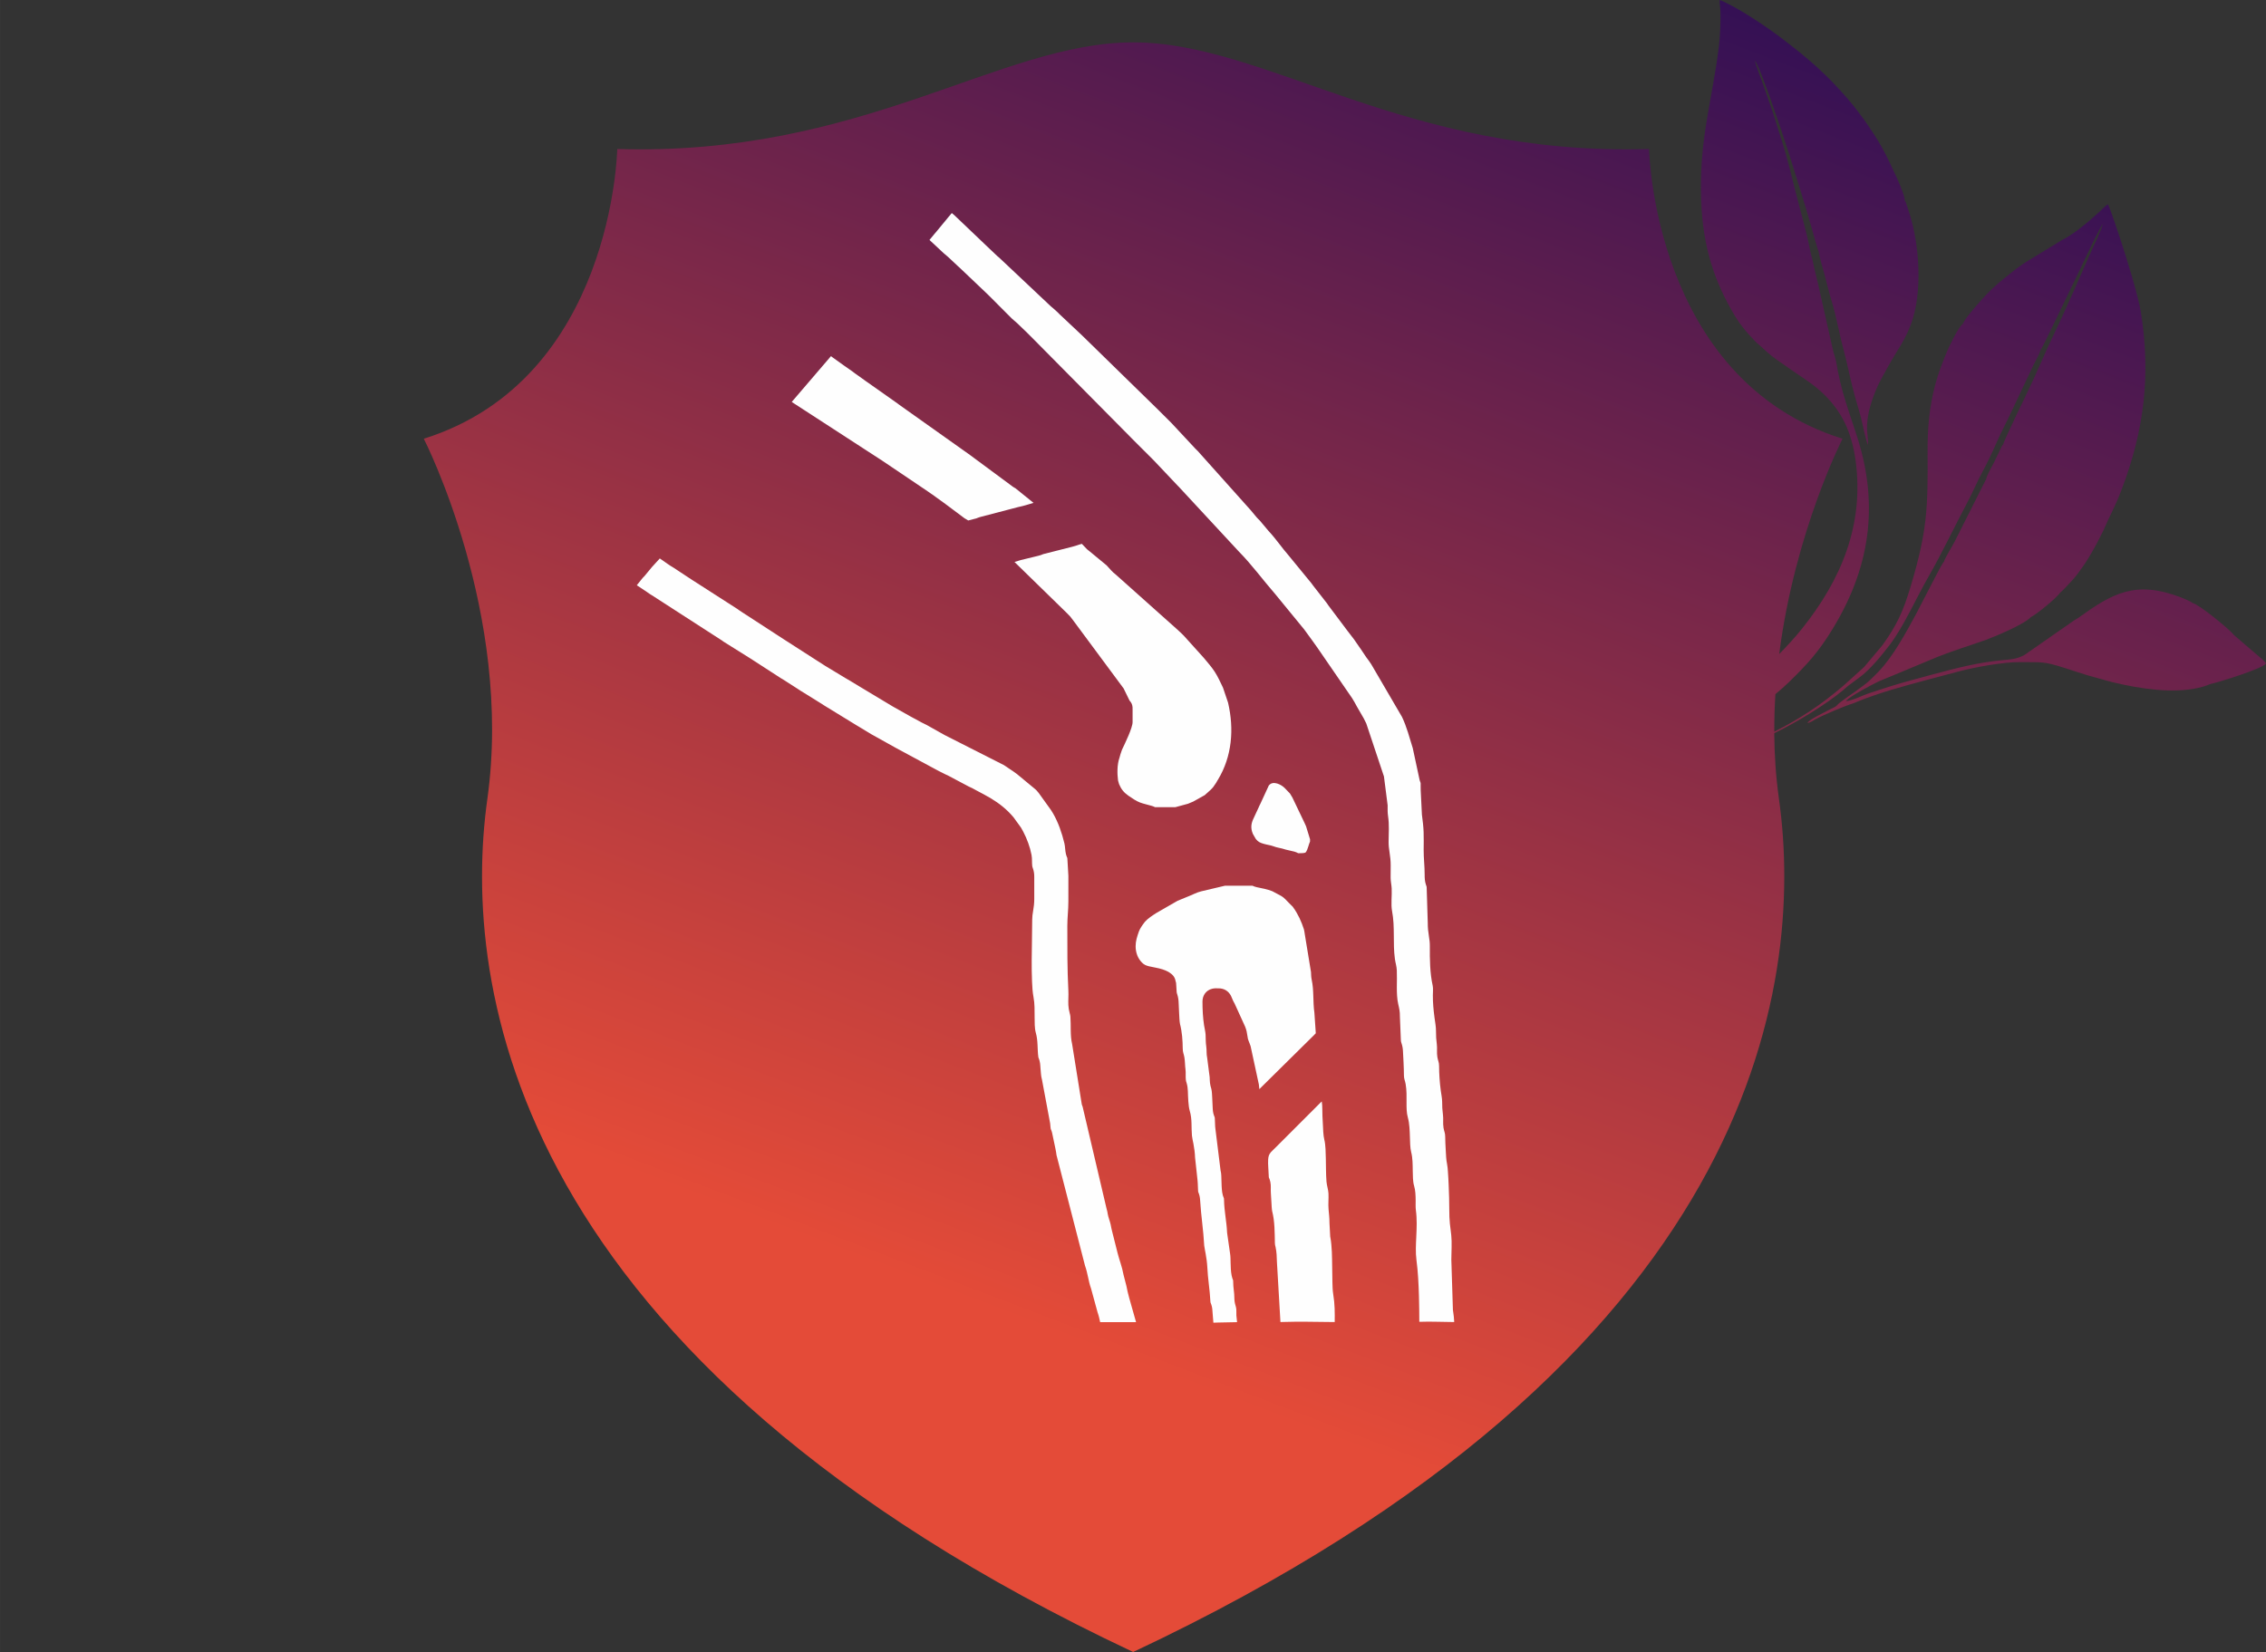 <svg xmlns="http://www.w3.org/2000/svg" xmlns:xlink="http://www.w3.org/1999/xlink" xmlns:xodm="http://www.corel.com/coreldraw/odm/2003" xml:space="preserve" width="65.966mm" height="48.102mm" style="shape-rendering:geometricPrecision; text-rendering:geometricPrecision; image-rendering:optimizeQuality; fill-rule:evenodd; clip-rule:evenodd" viewBox="0 0 2299.98 1677.14"><rect x="0" y="0" width="2299.98" height="1677.14" fill="#333333" stroke="none"/> <defs> <style type="text/css"> .fil0 {fill:none} .fil2 {fill:#FEFEFE} .fil1 {fill:url(#id0)} </style> <linearGradient id="id0" gradientUnits="userSpaceOnUse" x1="1946.29" y1="-61.69" x2="1363.95" y2="1465.6"> <stop offset="0" style="stop-opacity:1; stop-color:#250B57"></stop> <stop offset="1" style="stop-opacity:1; stop-color:#E44B38"></stop> </linearGradient> </defs> <g id="Layer_x0020_1">  <g id="_2026973333136"> <rect class="fil0" width="2299.98" height="1677.14"></rect> <path class="fil1" d="M1870.15 445.41c-192.32,-60.33 -196.36,-294.14 -196.36,-294.14 -248.88,7.55 -387.89,-108.25 -523.64,-108.25 -135.75,0 -274.76,115.8 -523.65,108.25 0,0 -4.03,233.81 -196.35,294.14 0,0 90.9,177.23 64.5,365.78 -26.39,188.55 21.98,568.04 655.5,865.95 633.52,-297.91 681.89,-677.4 655.5,-865.95 -3.16,-22.54 -4.63,-44.91 -4.79,-66.85 24.48,-11.97 52.61,-29.36 69.75,-43.53 1.67,-1.37 3.69,-3.39 5.53,-4.77 3.71,-2.76 7.64,-5.71 11.24,-8.33 10.63,-7.74 22.37,-22.18 30.56,-32.88 14.33,-18.72 26.97,-47.71 40.21,-70.68 12.13,-21.05 26.87,-51.91 38.74,-74.13 5.38,-10.07 9.68,-20.56 15.09,-30.61 5.07,-9.42 10.44,-20.62 14.67,-30.38 4.66,-10.78 10.05,-20.38 14.96,-31.18l21.87 -46.25c2.36,-5.11 5.81,-10.41 7.56,-15.96 2.25,-2.63 27.54,-56.32 31.51,-64.22 9.3,-18.54 22.84,-49.23 31.75,-64.33 -1.5,6.97 -8.73,21.29 -11.91,28.46 -11.95,26.85 -25.6,58.88 -38.05,84.54 -8.85,18.23 -16.58,37.47 -25.54,55.96 -3.46,7.15 -25.21,51.89 -25.68,55.43 -1.13,0.93 -0.27,-0.07 -1.32,1.57l-3.24 6.8c-1.6,3.3 -2.86,5.81 -4.49,9.24 -2.19,4.61 -7.68,13.37 -8.22,17.81 -0.14,0.12 -0.29,0.15 -0.39,0.41l-31.36 62.29c-1.94,4.04 -10.56,17.65 -10.97,20.72 -0.76,0.6 -0.04,-0.22 -0.99,1.12 -3.01,4.23 -23.99,45.8 -26.91,51.15 -10.93,20.04 -23.09,42.93 -38.3,59.06 -3.71,3.93 -5.86,5.78 -9.26,9.12 -5.6,5.5 -23.52,17.2 -30.72,22.93 -2.09,1.66 -2.2,2.75 -4.88,4.19 -1.92,1.03 -3.67,1.71 -5.66,2.8 -4.67,2.54 -19.57,9.58 -21.89,13.13 2.5,0.23 6.07,-2.44 8.19,-3.61 7.15,-3.95 29.27,-13.43 37.61,-15.91 2.13,-0.63 2.25,-0.89 4.25,-1.73 9.8,-4.09 25.22,-9.28 35.15,-12.24 24.96,-7.43 44.07,-12.06 68.04,-18.57 16.33,-4.43 46.54,-9.85 63.01,-9.57 22.24,0.37 22.63,-1.22 45.66,6.2 7.87,2.54 14.96,4.95 22.88,7.33l24.55 6.79c29.2,7.08 61.85,11.63 87.36,5.83 9.26,-2.1 10.66,-3.57 12.88,-4.04 8.28,-1.76 52.9,-15.67 55.9,-20.7 -1.07,-2.5 -6.22,-6.32 -8.51,-8.24l-22.59 -19.4c-2.57,-2.1 -2.3,-2.3 -4.24,-4.29 -4.98,-5.07 -32.18,-27.81 -39.32,-29.51 -1.47,-1.59 -9.79,-4.94 -11.83,-5.72 -45.88,-17.51 -69.06,-4.31 -103.74,20.61 -1.76,1.26 -2.74,1.61 -4.59,2.83l-50.64 35.25c-8.34,4.22 -12.91,4.19 -22.6,5.14 -25.51,2.49 -45.48,7.89 -69.65,14.27l-22.07 6.01c-7.63,2.13 -14.73,4.01 -22.37,6.5 -7.9,2.59 -14.31,4.56 -21.97,7.15 -4.81,1.62 -17.48,7.77 -22.23,7.53 0.69,-1.07 0.88,-1.01 1.16,-1.29 4.34,-4.25 25.57,-15.56 31.51,-18.4 3.87,-1.85 8.01,-3.23 12.18,-5.08l47.83 -19.97c15.75,-6.37 32.51,-11.36 48.94,-17.23 7.72,-2.75 39.57,-15.86 46.1,-23.33 4.26,-1.66 25.51,-18.71 29.69,-24.74 2.41,-1.89 9.81,-9.78 12.48,-12.77 3.96,-4.45 7.79,-9.69 11.44,-14.98 7.04,-10.22 14.22,-23.65 20.03,-35.6 6.22,-14.61 11.48,-23.06 18.27,-40.9 23.11,-60.75 29.84,-116.38 19.73,-180.18 -2.74,-17.3 -14.6,-55.35 -20.76,-74.14 -1.61,-4.91 -11.08,-33.56 -12.81,-35.72 -1.58,0.81 -6.94,6.14 -8.78,7.84 -10.44,9.58 -25.7,22.59 -37.89,28.56l-30.3 18.52c-6.73,3.98 -13.01,8.1 -19.36,13.16 -16.54,13.19 -21.91,17.53 -35.61,33.17 -4.03,4.61 -13.46,15.34 -15.4,20.47 -3.8,1.83 -13.58,22.22 -15.69,27.25 -4.42,10.54 -8.73,21.54 -11.87,33.03 -6.41,23.5 -8.19,45.91 -8.05,68.88 0.34,57.88 -0.25,80.57 -17.38,137.68 -7.36,24.56 -13.72,38.57 -28.4,59l-18.63 22.18 -20.7 18.72c-23.62,20.26 -44.77,33.99 -70.49,47 -0.06,-12.89 0.34,-25.63 1.12,-38.15 4.9,-4 9.63,-8.18 14.07,-12.51 18.55,-18.09 29.75,-30.33 44.11,-53.85 41.43,-67.84 45.4,-132.44 24.03,-197.31 -4.71,-14.29 -9.65,-28.4 -13.68,-42.69 -2,-7.06 -3.7,-14.71 -5.24,-22.06 -0.76,-3.65 -1.13,-7.29 -2.14,-11.35 -0.98,-3.95 -2.17,-6.63 -3.12,-11.23l-15.08 -67.05c-1.75,-7.33 -3.83,-15.36 -5.24,-22.31 -2.39,-8.39 -3.82,-17.6 -5.92,-26.08 -2.15,-8.71 -4.46,-17.55 -6.73,-25.92 -7.19,-26.49 -12.21,-51.02 -20.74,-76.23 -2.82,-8.35 -4.96,-16.63 -7.94,-25.12 -3.02,-8.63 -5.7,-16.2 -8.67,-24.7 -1.34,-3.82 -8.47,-22.75 -8.52,-24.77 5.34,5.65 30.67,81.85 34.91,95.47 7.37,23.7 16.04,50.7 22.6,74.08 0.85,3.02 6.51,23.65 7.25,24.43 0.09,3.29 5,19.94 6.28,24.66 2.21,8.12 4.08,16.52 6.54,24.4 4.99,15.94 7.65,32.67 12.17,49.4 4.32,15.99 7.38,32.9 11.91,49.01 2.24,7.96 4.91,16.05 6.77,24.28 1.1,4.87 4.54,20.91 6.33,24.46 0.67,-8.4 -2.91,-14.93 0.65,-32.5 2.12,-10.5 7.51,-24.66 12.39,-33.65 5.15,-9.5 9.97,-18.36 15.51,-27.31 6.03,-9.74 10.83,-17.74 14.99,-28.88 12.15,-32.55 8.72,-80.16 -1.26,-112.26 -0.69,-2.21 -1.45,-4.34 -2.16,-6.59l-1.77 -5.25c-0.07,-0.14 -0.15,-0.31 -0.23,-0.45l-0.86 -1.32c0.69,-6.53 -15.11,-38.46 -19.33,-46.82 -9.06,-17.95 -25.14,-40.95 -38.3,-56.16 -21.07,-24.35 -38.12,-39.41 -64.99,-60 -15.87,-12.17 -46.69,-33.23 -65.14,-40.55 -0.26,3.69 0.64,7.22 0.75,11.14 0.28,10.42 -0.25,25.53 -1.49,35.58 -6.66,54.22 -19.32,91.26 -18.26,149.83 0.84,45.99 10.13,82.14 31.73,119.52 3.63,6.29 6.42,10.73 10.95,16.5 4.46,5.68 8.15,9.51 13.56,15.18 5.09,4.16 9.62,8.85 15.07,13.22 5.07,4.06 11.72,8.4 17.03,12.21 12.17,8.72 23.42,15.11 33.89,24.73 19.77,18.17 30.66,39.52 34.75,69.85 8.74,64.86 -14.46,120.67 -54.66,170.8 -6.56,8.18 -14.38,16.85 -22.89,25.43 15.92,-124.25 64.29,-218.6 64.29,-218.6z"></path> <path class="fil2" d="M1440.57 1341.94c5.76,-0.25 11.56,-0.13 14.92,-0.11 6.84,0.03 13.69,0.24 20.53,0.35 -0.17,-3.71 -0.52,-7.41 -1.19,-11.41l-0.12 -0.68 -1.62 -51.23 0 -0.17c0,-8.01 0.75,-16.86 -0.08,-24.77 -0.41,-3.87 -0.97,-7.72 -1.38,-11.58 -0.48,-4.52 -0.61,-8.99 -0.61,-13.54 0,-8.44 -0.26,-16.98 -0.62,-25.42 -0.19,-4.61 -0.42,-9.22 -0.77,-13.82 -0.18,-2.44 -0.36,-5.58 -0.89,-7.97 -0.93,-4.16 -1.09,-9.9 -1.34,-14.21 -0.24,-4.41 -0.5,-8.93 -0.53,-13.35 -0.03,-4.09 -0.99,-4.92 -1.69,-8.95 -0.82,-4.71 0,-9.02 -0.59,-13.36 -0.61,-4.52 -0.85,-8.64 -0.82,-13.2 0.02,-3.28 -1,-8.21 -1.43,-11.56 -1.06,-8.24 -1.65,-16.41 -1.68,-24.72 -0.01,-3.9 -1.05,-5.04 -1.72,-8.87 -0.83,-4.71 0,-9.02 -0.59,-13.36 -0.61,-4.52 -0.88,-8.65 -0.83,-13.24 0.05,-4.22 -0.93,-9.43 -1.5,-13.66 -1.01,-7.55 -1.72,-15 -1.67,-22.62 0.02,-2.72 0.41,-7.18 -0.16,-9.76 -2.85,-12.75 -3.01,-27.1 -2.92,-40.17 0.02,-3.56 -0.34,-6.54 -0.92,-10.03 -0.78,-4.69 -1.21,-8.91 -1.18,-13.67l-1.12 -36.38c-0.19,-0.89 -0.5,-1.56 -0.81,-2.5 -1.08,-3.28 -1.23,-6.67 -1.22,-10.1 0.03,-8.37 -1.06,-16.63 -1.01,-24.99 0.03,-6.06 0.18,-12.21 -0.05,-18.26 -0.22,-5.69 -0.92,-11.35 -1.66,-16.99l-0.06 -0.41 -1.24 -25.02c-0.16,-2.07 0.06,-4.19 -0.05,-6.35 -0.02,-0.33 -0.03,-0.69 -0.05,-1.04 -0.35,-0.81 -0.63,-1.64 -0.89,-2.52l-0.1 -0.36 -6.96 -32.42c-3.33,-10.63 -6.09,-21.64 -10.94,-31.71l-31.18 -53.39c-1.56,-2.57 -3.32,-4.7 -5.1,-7.19l-0.1 -0.13 -5.83 -8.7c-0.05,-0.07 -0.1,-0.14 -0.16,-0.21l-0.16 -0.21 -6.03 -8.73c-0.05,-0.07 -0.16,-0.22 -0.25,-0.33l-3.69 -4.83 -0.12 -0.16c-0.78,-1.11 -1.59,-2.03 -2.42,-3.1l-19.84 -26.43c-0.41,-0.58 -0.78,-1.13 -1.15,-1.73 -0,-0.01 -0.01,-0.01 -0.01,-0.02l-13.98 -17.91c-0.63,-0.81 -1.17,-1.66 -1.8,-2.46 -0.11,-0.15 -0.22,-0.29 -0.3,-0.38l-22.8 -27.8c-7.03,-8.02 -13,-17 -20.26,-24.76l-0.19 -0.2 -8.97 -10.67c-1.08,-1.12 -2.15,-2.07 -3.21,-3.3l-0.13 -0.15 -6.34 -7.6c-0.1,-0.11 -0.21,-0.22 -0.32,-0.33l-0.12 -0.13 -52.93 -59.17c-0.26,-0.26 -0.54,-0.52 -0.81,-0.78 -0.51,-0.51 -1.03,-1.02 -1.54,-1.53l-0.16 -0.16 -24.09 -25.84c-0.14,-0.13 -0.27,-0.26 -0.4,-0.4l-7.28 -7.27c-0.69,-0.69 -1.39,-1.39 -2.08,-2.08 -1.04,-1.04 -2.08,-2.08 -3.08,-3.08l-75.76 -74.04c-0.95,-0.96 -1.72,-1.76 -2.72,-2.65l-0.2 -0.18 -22.08 -20.77 -0.12 -0.12c-0.62,-0.63 -1.24,-1.27 -1.87,-1.89l-4.57 -4.11c-0.68,-0.57 -1.36,-1.15 -2.05,-1.72l-0.27 -0.22 -52.09 -49.09c-0.18,-0.17 -0.42,-0.39 -0.67,-0.61 -0.38,-0.3 -0.76,-0.61 -1.14,-0.92l-0.26 -0.22 -13.7 -12.97 -0.1 -0.1c-0.17,-0.17 -0.35,-0.35 -0.43,-0.44l-29.04 -27.68c-0.45,-0.4 -0.9,-0.8 -1.35,-1.2l-1.7 -1.41 -2.45 2.95c-0.18,0.22 -0.38,0.43 -0.56,0.64 -0.09,0.1 -0.18,0.21 -0.28,0.33l-11.76 14.25c-0.79,1.01 -1.68,2.05 -2.61,3.09l-4.98 6.04 14.72 13.73c0.14,0.12 0.29,0.23 0.43,0.35 0.19,0.15 0.38,0.31 0.57,0.47l2.99 2.56 0.09 0.08c0.61,0.55 1.2,1.09 1.8,1.66l8.03 7.55c0.51,0.48 1.05,0.92 1.56,1.39 0.19,0.17 0.39,0.35 0.58,0.53l0.14 0.14c0.16,0.15 0.32,0.31 0.48,0.46l27.81 26.43 0.09 0.09c0.52,0.52 1.05,1.04 1.57,1.56l22.79 22.83c0.07,0.07 0.17,0.17 0.28,0.28l4.91 4.24c0.64,0.57 1.24,1.19 1.86,1.78l9 8.67c0.43,0.41 0.83,0.84 1.24,1.26 0.49,0.5 0.99,0.99 1.47,1.47 0.13,0.13 0.28,0.27 0.43,0.41l0.15 0.15 101.52 102.54 0.16 0.18c0.08,0.09 0.16,0.17 0.24,0.26l22.24 22.23c0.17,0.16 0.33,0.33 0.5,0.5l0.11 0.11 24.26 25.65c0.08,0.08 0.26,0.26 0.36,0.36 0.15,0.14 0.38,0.37 0.6,0.6l0.13 0.13 61.01 65.82c13.19,13.37 24.35,28.8 36.7,42.94l0.1 0.12 28.63 34.94c0.17,0.2 0.36,0.43 0.55,0.66l0.16 0.2 7.6 10.42c1.76,2.42 3.47,4.88 5.23,7.31l0.14 0.19 35.67 51.87 0.09 0.14c1.79,2.79 3.3,5.59 4.85,8.5l4.35 7.52c1.88,2.92 3.34,5.89 4.85,9.01l0.29 0.59 17.94 53.8 3.75 29.33 -0.01 0.69c-0.03,3.58 -0.09,6.74 0.44,10.29 1.32,8.7 0.59,17.38 0.54,26.12 -0.02,3.64 0.38,6.88 0.93,10.46 0.71,4.56 1.21,8.75 1.19,13.39 -0.02,4.16 -0.06,8.32 -0.06,12.48 0,3.73 0.86,7.12 1.06,10.85 0.39,7.21 -0.91,16.18 0.39,23.01 3.13,16.36 0.65,32.52 2.89,48.65 0.56,4.01 1.72,7.24 1.93,11.55 0.51,10.62 -0.9,23.82 1.39,34.05 1.17,5.25 1.77,7.42 1.75,13.02l0.98 23.72c0.05,1.21 0.16,1.75 0.54,2.87 0.97,2.9 1.45,5.37 1.6,8.45 0.38,8.16 0.95,16.24 0.97,24.42 0.01,3.91 1.06,5.05 1.73,8.87 1.12,6.38 0.94,12.81 0.92,19.25 -0.01,4.73 0,10.09 1.3,14.67 1.74,6.12 1.89,13.54 2.12,19.9 0.16,4.52 0.17,11.07 1.3,15.39 1.56,5.95 1.48,13.06 1.59,19.21 0.08,4.33 0.07,10.69 1.32,14.81 1.41,4.64 1.57,10 1.62,14.83 0.03,3.14 -0.18,7.12 0.24,10.18 1.22,8.93 0.8,18.06 0.39,27.04 -0.35,7.64 -0.83,15.79 0.18,23.38 1.63,12.35 2.21,25.09 2.56,37.54 0.23,8.41 0.32,16.83 0.35,25.24zm-794.17 -747.76l10.05 6.7c1.03,0.69 2.02,1.44 3.05,2.12 0.53,0.35 1.03,0.66 1.57,0.99 0.19,0.12 0.39,0.23 0.58,0.34l0.15 0.09 71.13 45.92 0.23 0.17c0.35,0.25 0.67,0.52 1.01,0.78l29.1 18.22c0.26,0.17 0.52,0.35 0.77,0.53l28.66 18.55c0.41,0.24 0.83,0.47 1.24,0.71l0.13 0.07 15.42 9.86c1.92,1.26 3.65,2.52 5.68,3.63l0.25 0.14 18.91 11.76 0.08 0.06c0.62,0.4 1.24,0.81 1.85,1.22l33.78 20.71c0.21,0.12 0.42,0.23 0.63,0.35l13.64 8.26c0.07,0.04 0.15,0.08 0.22,0.13l0.09 0.05 24.73 13.79c0.12,0.06 0.35,0.18 0.58,0.31l41.19 22.2c0.39,0.2 0.86,0.44 1.32,0.71l6.78 3.41c0.21,0.1 0.41,0.21 0.53,0.26 0.59,0.27 1.28,0.57 1.97,0.88l0.28 0.13 21.22 11.26c1.06,0.53 2.27,1.01 3.44,1.6l0.15 0.07 4.19 2.28c4.86,2.64 9.78,5.06 14.53,7.93 8.73,5.26 16.4,11.32 22.99,19.14l0.24 0.29 7.5 10.35 0.25 0.43c0.17,0.29 0.33,0.58 0.49,0.88l1.55 2.79 0.06 0.12c3.77,7.25 6.85,15.45 8.37,23.49 0.79,4.18 0.28,7.57 0.75,11.46 0.1,0.82 0.41,1.52 0.68,2.29 0.97,2.82 1.36,5.43 1.36,8.41l0 22.86c0,4.21 -0.48,7.99 -1.19,12.12 -0.51,2.97 -0.9,5.65 -0.9,8.67 0,13.76 -0.47,27.53 -0.51,41.3 -0.02,7.21 0.03,14.45 0.35,21.66 0.22,5.11 0.52,10.69 1.49,15.71 1.26,6.59 1.09,13.8 1.12,20.5 0.02,4.64 -0.07,11.15 1.2,15.61 2.42,8.52 1.42,16.52 2.62,25 0.01,0.04 0.01,0.08 0.02,0.12 0.53,1.15 0.89,2.31 1.22,3.6 0.78,3.06 0.65,5.1 0.96,8.03 0.31,2.96 0.45,7.33 1.26,10.14l0.14 0.47 8.32 44.54 0.04 0.26c0.22,1.62 0.22,3.52 0.51,5.08 0.03,0.15 0.06,0.3 0.09,0.46 0.51,1.07 0.88,2.15 1.22,3.35l0.1 0.35 3.47 16.52c0.54,2.23 0.71,4.2 1.06,6.38l28.94 112.28c2.75,7.58 3.35,15.31 5.95,22.66l0.13 0.35 6.68 24.42c1.16,3.19 1.84,6.34 2.56,9.65 0.01,0.05 0.02,0.11 0.03,0.16l36.44 0c-1.17,-4.22 -2.4,-8.42 -3.57,-12.59 -2.2,-7.8 -4.79,-16.29 -6.26,-24.26l-2.98 -11.59 -0.07 -0.38c-1.28,-7.16 -4.09,-14.25 -5.88,-21.34l-5.59 -22.18c-0.66,-2.25 -0.93,-4.33 -1.41,-6.59 -0.8,-3.73 -2.31,-7 -3.01,-10.93 -0.33,-1.83 -0.4,-2.87 -0.96,-4.56l-0.14 -0.43 -24.23 -103.24 -0.02 -0.11c-0.02,-0.1 -0.05,-0.21 -0.07,-0.31 -0.25,-0.6 -0.47,-1.21 -0.68,-1.87l-0.23 -0.73 -9.81 -61.25c-2.09,-8.65 -1.05,-18.88 -1.74,-27.77 -0.1,-1.31 -0.43,-2.48 -0.76,-3.74 -0.71,-2.71 -1.19,-5.19 -1.32,-8 -0.23,-4.85 0.29,-9.71 0.02,-14.51 -1.19,-22.07 -1.05,-43.95 -1.06,-66.03 0,-8.35 1.1,-16.6 1.06,-24.88 -0.03,-8.59 0.02,-17.19 0.01,-25.78l-1.06 -18.05c-0.63,-1.24 -1.05,-2.58 -1.42,-4.05 -0.91,-3.71 -0.73,-7.5 -1.57,-10.93 -2.6,-10.62 -6.06,-20.91 -11.48,-30.31l-0.72 -1.17c-0.12,-0.2 -0.26,-0.4 -0.39,-0.62 -0.35,-0.57 -0.71,-1.13 -1.05,-1.7l-10.91 -15.18c-0.47,-0.62 -0.89,-1.23 -1.28,-1.77 -0.09,-0.11 -0.21,-0.29 -0.35,-0.47l-1.92 -2.29c-0.43,-0.45 -0.87,-0.86 -1.31,-1.29l-18.78 -15.54c-0.1,-0.08 -0.2,-0.15 -0.3,-0.22l-4 -2.88c-0.14,-0.09 -0.29,-0.18 -0.43,-0.27 -1.55,-1.01 -3.06,-2.02 -4.59,-3.07 -0.61,-0.42 -1.22,-0.83 -1.77,-1.21l-2.16 -1.43 -60.04 -30.45 -0.12 -0.07c-0.23,-0.12 -0.46,-0.25 -0.69,-0.38l-16.92 -9.5c-0.09,-0.06 -0.19,-0.11 -0.29,-0.17l-5.47 -2.71 -0.17 -0.09c-0.24,-0.13 -0.47,-0.26 -0.68,-0.38l-10.97 -5.93 -0.19 -0.11c-0.19,-0.12 -0.38,-0.24 -0.49,-0.3l-15.14 -8.51c-0.22,-0.12 -0.49,-0.26 -0.77,-0.43 -0.2,-0.12 -0.4,-0.23 -0.61,-0.35l-0.15 -0.08 -46.83 -28.13c-0.1,-0.06 -0.28,-0.15 -0.45,-0.24l-0.16 -0.09 -21.07 -12.72 -0.17 -0.11c-2.4,-1.58 -4.78,-3.16 -7.24,-4.64 -1.44,-0.86 -2.86,-1.75 -4.24,-2.72l-30.2 -19.4c-0.23,-0.15 -0.45,-0.29 -0.68,-0.44l-37.65 -24.47c-0.17,-0.1 -0.33,-0.2 -0.5,-0.3l-0.17 -0.1 -6.67 -4.39 -0.22 -0.16c-0.49,-0.36 -0.97,-0.75 -1.47,-1.09 -0.09,-0.06 -0.18,-0.12 -0.27,-0.18l-0.17 -0.11c-0.11,-0.07 -0.23,-0.14 -0.34,-0.21l-0.14 -0.08 -43.66 -28.04c-0.17,-0.1 -0.35,-0.21 -0.52,-0.31l-0.19 -0.12 -19.93 -13.13c-3.72,-2.1 -7.34,-4.84 -10.85,-7.26 -0.67,-0.46 -1.66,-1.16 -2.74,-1.88l-7.2 7.9 -0.1 0.1c-0.1,0.1 -0.21,0.21 -0.31,0.31l-7.95 9.61 -0.28 0.29c-0.14,0.14 -0.28,0.29 -0.42,0.44 -0.35,0.37 -0.7,0.73 -1.07,1.08 -0.01,0.02 -0.03,0.03 -0.04,0.05l-5.97 7.43zm546.9 402.15c0.09,0.28 0.17,0.56 0.24,0.85l0.2 0.85 0.59 9.34c0.14,0.92 0.4,1.6 0.69,2.52 0.91,2.9 1.24,5.66 1.31,8.7 0.09,3.67 0.3,7.38 0.52,11.04 0.18,2.96 0.29,7.18 0.85,9.96 2.06,7.83 2.7,16.74 2.77,24.93 0.03,4.08 1.01,5.01 1.69,9.02 0.67,3.97 0.54,7.91 1.07,11.81 0.51,3.84 -0.03,7.55 0.41,11.13 0.14,1.09 0.42,1.84 0.74,2.88 0.86,2.84 1.19,5.55 1.3,8.51 0.21,5.61 0.36,14.77 1.94,20.02 2.51,8.37 1.41,16.66 2.2,25.13 0.23,2.5 1.03,5.58 1.49,8.1 0.85,4.61 1.52,9.29 1.66,13.98l2.29 21.03c0.53,4.08 0.56,8.25 0.77,12.46 0.02,0.4 0.04,0.94 0.12,1.36 1.32,3.31 1.79,5.25 2,8.92 0.88,15.32 3.33,30.27 4.11,45.63 0.32,2.66 1,5.57 1.45,8.23 0.78,4.53 1.49,9.22 1.71,13.81 0.53,11.46 2.51,22.75 3.09,34.3 0.02,0.39 0.04,0.93 0.12,1.34 1.35,3.33 1.82,5.29 2.01,8.99 0.2,3.83 0.69,7.6 0.93,11.41 0,0.08 0.01,0.16 0.01,0.24 1.94,-0.03 3.92,-0.14 5.17,-0.17 6.3,-0.15 12.58,-0.29 18.87,-0.37 -0.25,-2.25 -0.54,-4.5 -0.71,-6.76 -0.18,-2.41 0.26,-6.22 -0.41,-8.43 -0.76,-2.51 -1.41,-4.9 -1.57,-7.54 -0.12,-1.91 -0.09,-3.81 -0.23,-5.74 -0.28,-3.86 -0.94,-7.11 -0.98,-11.15 -0,-0.79 0.01,-1.94 -0.11,-2.78 -0.65,-1.7 -1.13,-3.04 -1.5,-4.9 -0.85,-4.18 -0.95,-8.59 -1.05,-12.86 -0.07,-3.14 -0.06,-6.68 -0.59,-9.78l-0.02 -0.14 -2.95 -20.64 -0.02 -0.49c-0.5,-10.94 -2.87,-21.43 -3.09,-32.52 -0.01,-0.55 -0.01,-1.32 -0.1,-1.91 -0.92,-2.22 -1.44,-3.8 -1.79,-6.29 -0.58,-4.08 -0.61,-8.42 -0.75,-12.54 -0.08,-2.35 -0.1,-6.32 -0.68,-8.55l-0.17 -0.66 -5.22 -42.19c-0.56,-3.82 -0.32,-7.41 -0.67,-11.25 -0.02,-0.25 -0.05,-0.57 -0.1,-0.83 -1.38,-3.25 -1.81,-5.32 -2,-8.94 -0.19,-3.68 -0.3,-7.36 -0.52,-11.04 -0.14,-2.41 -0.27,-6.44 -0.84,-8.69 -1.61,-5.32 -1.52,-6.94 -1.75,-12.13l-2.48 -19.3c-0.95,-4.27 -0.38,-7.82 -0.98,-11.89 -0.62,-4.17 -0.49,-7.77 -0.67,-11.91 -0.13,-2.83 -1.12,-6.71 -1.56,-9.61 -1.21,-7.97 -1.6,-16.02 -1.6,-24.07 0,-6.27 3.69,-11.44 9.81,-12.96 2.47,-0.61 4.26,-0.41 6.68,-0.41 5.46,0 9.88,2.73 12.4,7.52 0.86,1.64 1.34,3.41 2.16,4.99l1.02 1.96c0.09,0.15 0.23,0.39 0.37,0.65l0.16 0.3 10.63 23.33 0.07 0.17c1.37,3.33 1.91,6.3 2.4,9.82 0.24,1.75 0.48,3.22 1.21,4.85 0.68,1.51 1.17,2.99 1.73,4.55l0.22 0.63 8.35 38.69 0.06 0.43c0.17,1.31 0.27,2.93 0.44,4.43l55.33 -54.67c0.73,-0.75 1.36,-1.43 1.97,-2.05l-1.42 -20.96c-1.63,-11.21 -0.35,-22.37 -2.74,-33.44 -0.62,-2.87 -0.51,-4.98 -0.7,-7.69l-6.34 -38.69c-0.29,-1.53 -0.43,-3.36 -0.85,-4.77 -2.56,-7.92 -5.99,-15.48 -10.87,-22.26 -0.14,-0.2 -0.29,-0.4 -0.43,-0.61 -0.03,-0.03 -0.07,-0.07 -0.1,-0.11l-3.93 -3.92c-2.16,-2.15 -4.9,-5.43 -7.62,-6.89l-9.03 -4.83c-5.28,-2.14 -10.22,-2.91 -15.79,-4.1 -1.75,-0.38 -2.97,-0.87 -4.49,-1.53l-27.82 0 -24.11 5.69c-4.73,1.07 -9.75,3.96 -14.38,5.65l-9.6 3.94c-0.03,0.01 -0.06,0.03 -0.09,0.05l-21.45 12.33c-3.73,2.4 -8.55,5.46 -11.47,8.77l-0.7 0.87c-2.08,2.75 -4.53,6.07 -5.72,9.49 -1.72,4.94 -3.21,9.38 -3.21,14.68 0,6.22 2.06,12.15 6.48,16.61 2.1,2.12 4.18,3.01 7.03,3.71 4.65,1.14 9.11,1.61 13.77,3.12 1.63,0.53 4.53,1.67 5.91,2.51 4.22,2.59 6.64,4.92 7.43,9.72zm-163.61 -425.83l52.44 51.18c0.21,0.21 0.43,0.41 0.67,0.66l3.33 3.42 0.21 0.24c1.05,1.22 1.79,2.29 2.72,3.54l51.43 69.41 6.01 12.33c1.68,1.66 2.82,3.94 3.03,6.66 0.06,0.86 0.05,1.76 0.05,2.63l0 12.47c0,5.94 -7.66,21.58 -10.77,28.13l-1.5 4.39c-0.3,1.26 -0.69,2.71 -1.09,3.85 -2.35,6.66 -2.36,15.85 -1.42,22.91l1.02 3.65c2.14,5.16 4.83,8.54 9.43,11.79 0.14,0.09 0.32,0.21 0.5,0.32 3.28,2.23 7.45,5.16 11.19,6.57 3.71,1.41 8.19,2.32 12.05,3.48 1.2,0.36 2.3,0.78 3.33,1.32l20.73 0 12.75 -3.46c1.79,-0.74 3.57,-1.47 5.34,-2.24l11.68 -6.53 5.7 -5.14c0.15,-0.15 0.28,-0.28 0.39,-0.38 0.36,-0.36 0.78,-0.76 1.19,-1.19 0.45,-0.5 0.89,-1.01 1.34,-1.53l2.85 -4.15c0.07,-0.12 0.13,-0.23 0.19,-0.33l1.19 -2.08 0.09 -0.14c0.14,-0.24 0.3,-0.46 0.41,-0.64 14.43,-23.68 16.51,-51.56 10.32,-78.24l-5.15 -15.26c-2.55,-5.31 -5.22,-11.25 -8.4,-16.15 -3.11,-4.79 -7.32,-9.54 -10.97,-13.97l-20.35 -22.58c-0.59,-0.59 -1.17,-1.19 -1.76,-1.77l-3.59 -3.35c-0.51,-0.46 -1.06,-0.98 -1.56,-1.45l-62.13 -55.49c-3.85,-2.84 -6.12,-6 -9.32,-9.37l-18.08 -14.92c-0.23,-0.16 -0.45,-0.33 -0.67,-0.5 -0.28,-0.22 -0.53,-0.44 -0.8,-0.67l-0.44 -0.36 -5.21 -5.44c-0.86,0.17 -1.97,0.54 -2.52,0.72 -2.55,0.83 -5,1.75 -7.62,2.34l-28.78 7.3c-0.06,0.02 -0.16,0.05 -0.27,0.08 -1.78,0.85 -3.44,1.31 -5.37,1.79l-17.41 4.23c-2.11,0.59 -4.24,1.26 -6.39,1.94zm-226.09 -162.44l89.8 58.29c0.23,0.14 0.47,0.27 0.7,0.42l0.14 0.09 42.89 28.92c0.13,0.08 0.33,0.2 0.54,0.33l0.14 0.09 8.01 5.54c0.08,0.05 0.29,0.17 0.49,0.31l0.14 0.09 0.14 0.1c0.18,0.13 0.37,0.24 0.55,0.37 1.17,0.79 2.24,1.63 3.28,2.42l9.21 6.63 0.22 0.18c0.09,0.08 0.19,0.15 0.29,0.22l18.86 14.11c1.11,0.75 2.32,1.24 3.47,2.06 0.08,0.06 0.15,0.11 0.23,0.17l7.48 -1.92 0.12 -0.02c0.18,-0.04 0.36,-0.08 0.54,-0.13 0.36,-0.15 0.72,-0.29 1.09,-0.42 1.11,-0.5 2.25,-0.84 3.44,-1.16l38.3 -10.02 0.3 -0.06c4.91,-0.98 10.13,-2.66 15.08,-4.15 -0.05,-0.04 -0.1,-0.08 -0.16,-0.12l-0.16 -0.13 -17.35 -14 -0.09 -0.08c-0.11,-0.1 -0.23,-0.2 -0.34,-0.29 -0.14,-0.09 -0.29,-0.18 -0.44,-0.28 -0.69,-0.36 -1.34,-0.74 -2,-1.18l-0.23 -0.15 -43.18 -31.95c-0.18,-0.13 -0.41,-0.31 -0.56,-0.43l-71.77 -50.94 -0.12 -0.09c-0.56,-0.42 -1.11,-0.85 -1.66,-1.27l-31.48 -22.2c-0.22,-0.15 -0.5,-0.34 -0.77,-0.53l-0.22 -0.14 -0.21 -0.15c-0.1,-0.08 -0.21,-0.16 -0.23,-0.18l-8.95 -6.41c-0.19,-0.14 -0.43,-0.3 -0.67,-0.47 -0.2,-0.14 -0.4,-0.29 -0.61,-0.43 -0.24,-0.17 -0.46,-0.35 -0.7,-0.52 -0.44,-0.33 -0.86,-0.65 -1.29,-0.99 -0.14,-0.11 -0.28,-0.21 -0.37,-0.27l-7.81 -5.49c-0.22,-0.15 -0.5,-0.35 -0.78,-0.53l-0.22 -0.14 -0.21 -0.15c-0.1,-0.08 -0.21,-0.16 -0.23,-0.18l-10.91 -7.82c-0.46,-0.34 -0.89,-0.67 -1.34,-1.03 -0.13,-0.1 -0.26,-0.19 -0.39,-0.29 -0.05,-0.04 -0.11,-0.08 -0.16,-0.11l-39.84 46.51zm537.95 710.1l-33.79 33.8c-0.13,0.13 -0.26,0.26 -0.39,0.39l-12.01 12c-0.18,0.2 -0.46,0.47 -0.7,0.7l-4.49 4.42c-2.11,2.33 -2.79,4.51 -2.99,7.63 -0.33,5.16 0.46,10.97 0.57,16.21 0.01,0.55 0.01,1.28 0.09,1.88 0.7,1.64 1.18,2.98 1.56,4.82 0.86,4.21 0.21,7.38 0.52,11.32 0.26,3.29 0.39,6.61 0.6,9.9 0.16,2.56 0.26,6.16 0.75,8.56 2.64,10.04 2.51,21.66 2.73,32.11 0.04,1.9 0.26,2.28 0.68,4.1 1.11,4.85 1.28,10.46 1.41,15.42l3.55 60.75c0.78,-0.03 1.52,-0.05 2.18,-0.07 7.84,-0.25 15.72,-0.27 23.56,-0.25 9.78,0.02 19.56,0.23 29.34,0.33 0.12,-9.35 0.14,-18.41 -1.48,-28.05 -0.66,-3.93 -0.75,-8.31 -0.85,-12.29 -0.13,-5.3 -0.16,-10.6 -0.24,-15.9 -0.14,-9.35 -0.13,-20.67 -1.87,-29.81l-0.13 -0.68 -0.75 -13.92 0 -0.3c0.03,-4.76 -0.55,-9.02 -0.94,-13.71 -0.45,-5.37 0.19,-10.61 -0.07,-15.91 -0.19,-3.96 -1.71,-8 -2.03,-12.21 -0.58,-7.61 -0.46,-15.49 -0.65,-23.14 -0.14,-5.48 -0.18,-14.06 -1.55,-19.31 -1.1,-4.19 -1.24,-11.48 -1.47,-15.92 -0.27,-4.97 -0.62,-10.28 -0.56,-15.25 0.03,-2.86 -0.21,-5.08 -0.58,-7.63zm-53.29 -321.18c-0.14,0.16 -0.29,0.33 -0.44,0.5l-8.59 18.63 -0.05 0.1c-0.12,0.24 -0.24,0.48 -0.36,0.7l-0.85 1.74c-0.03,0.09 -0.07,0.17 -0.1,0.25l-0.12 0.32 -5.15 11.1 -0.07 0.13c-2.73,5.47 -3.32,10.21 -0.95,15.93 0.06,0.13 0.1,0.25 0.16,0.38 0.37,0.64 0.74,1.24 1.1,1.89l1.85 3.16c2.5,3.05 4.26,3.77 8.3,4.94 3.38,0.99 6.4,1.21 9.88,2.51 1.6,0.6 2.94,1.01 4.61,1.33 2.66,0.51 5.08,1.13 7.64,1.97l4.39 1.02c2.98,0.56 5.67,1.24 8.19,2.63 2.37,0.02 5.92,-0.01 7.14,-0.6 1.38,-0.67 2.8,-5.22 3.15,-6.47 0.48,-1.71 0.99,-3.19 1.66,-4.75 0.03,-0.75 0.03,-1.56 0.02,-2.34l-4.03 -13.15c-0.55,-1.29 -1.07,-2.57 -1.72,-3.81l-0.08 -0.16 -12.05 -25.19c-0.03,-0.06 -0.07,-0.12 -0.09,-0.15l-2.4 -4 -5.38 -5.6c-3.41,-3.48 -11.54,-7.6 -15.65,-3.02z"></path> </g> </g> </svg>